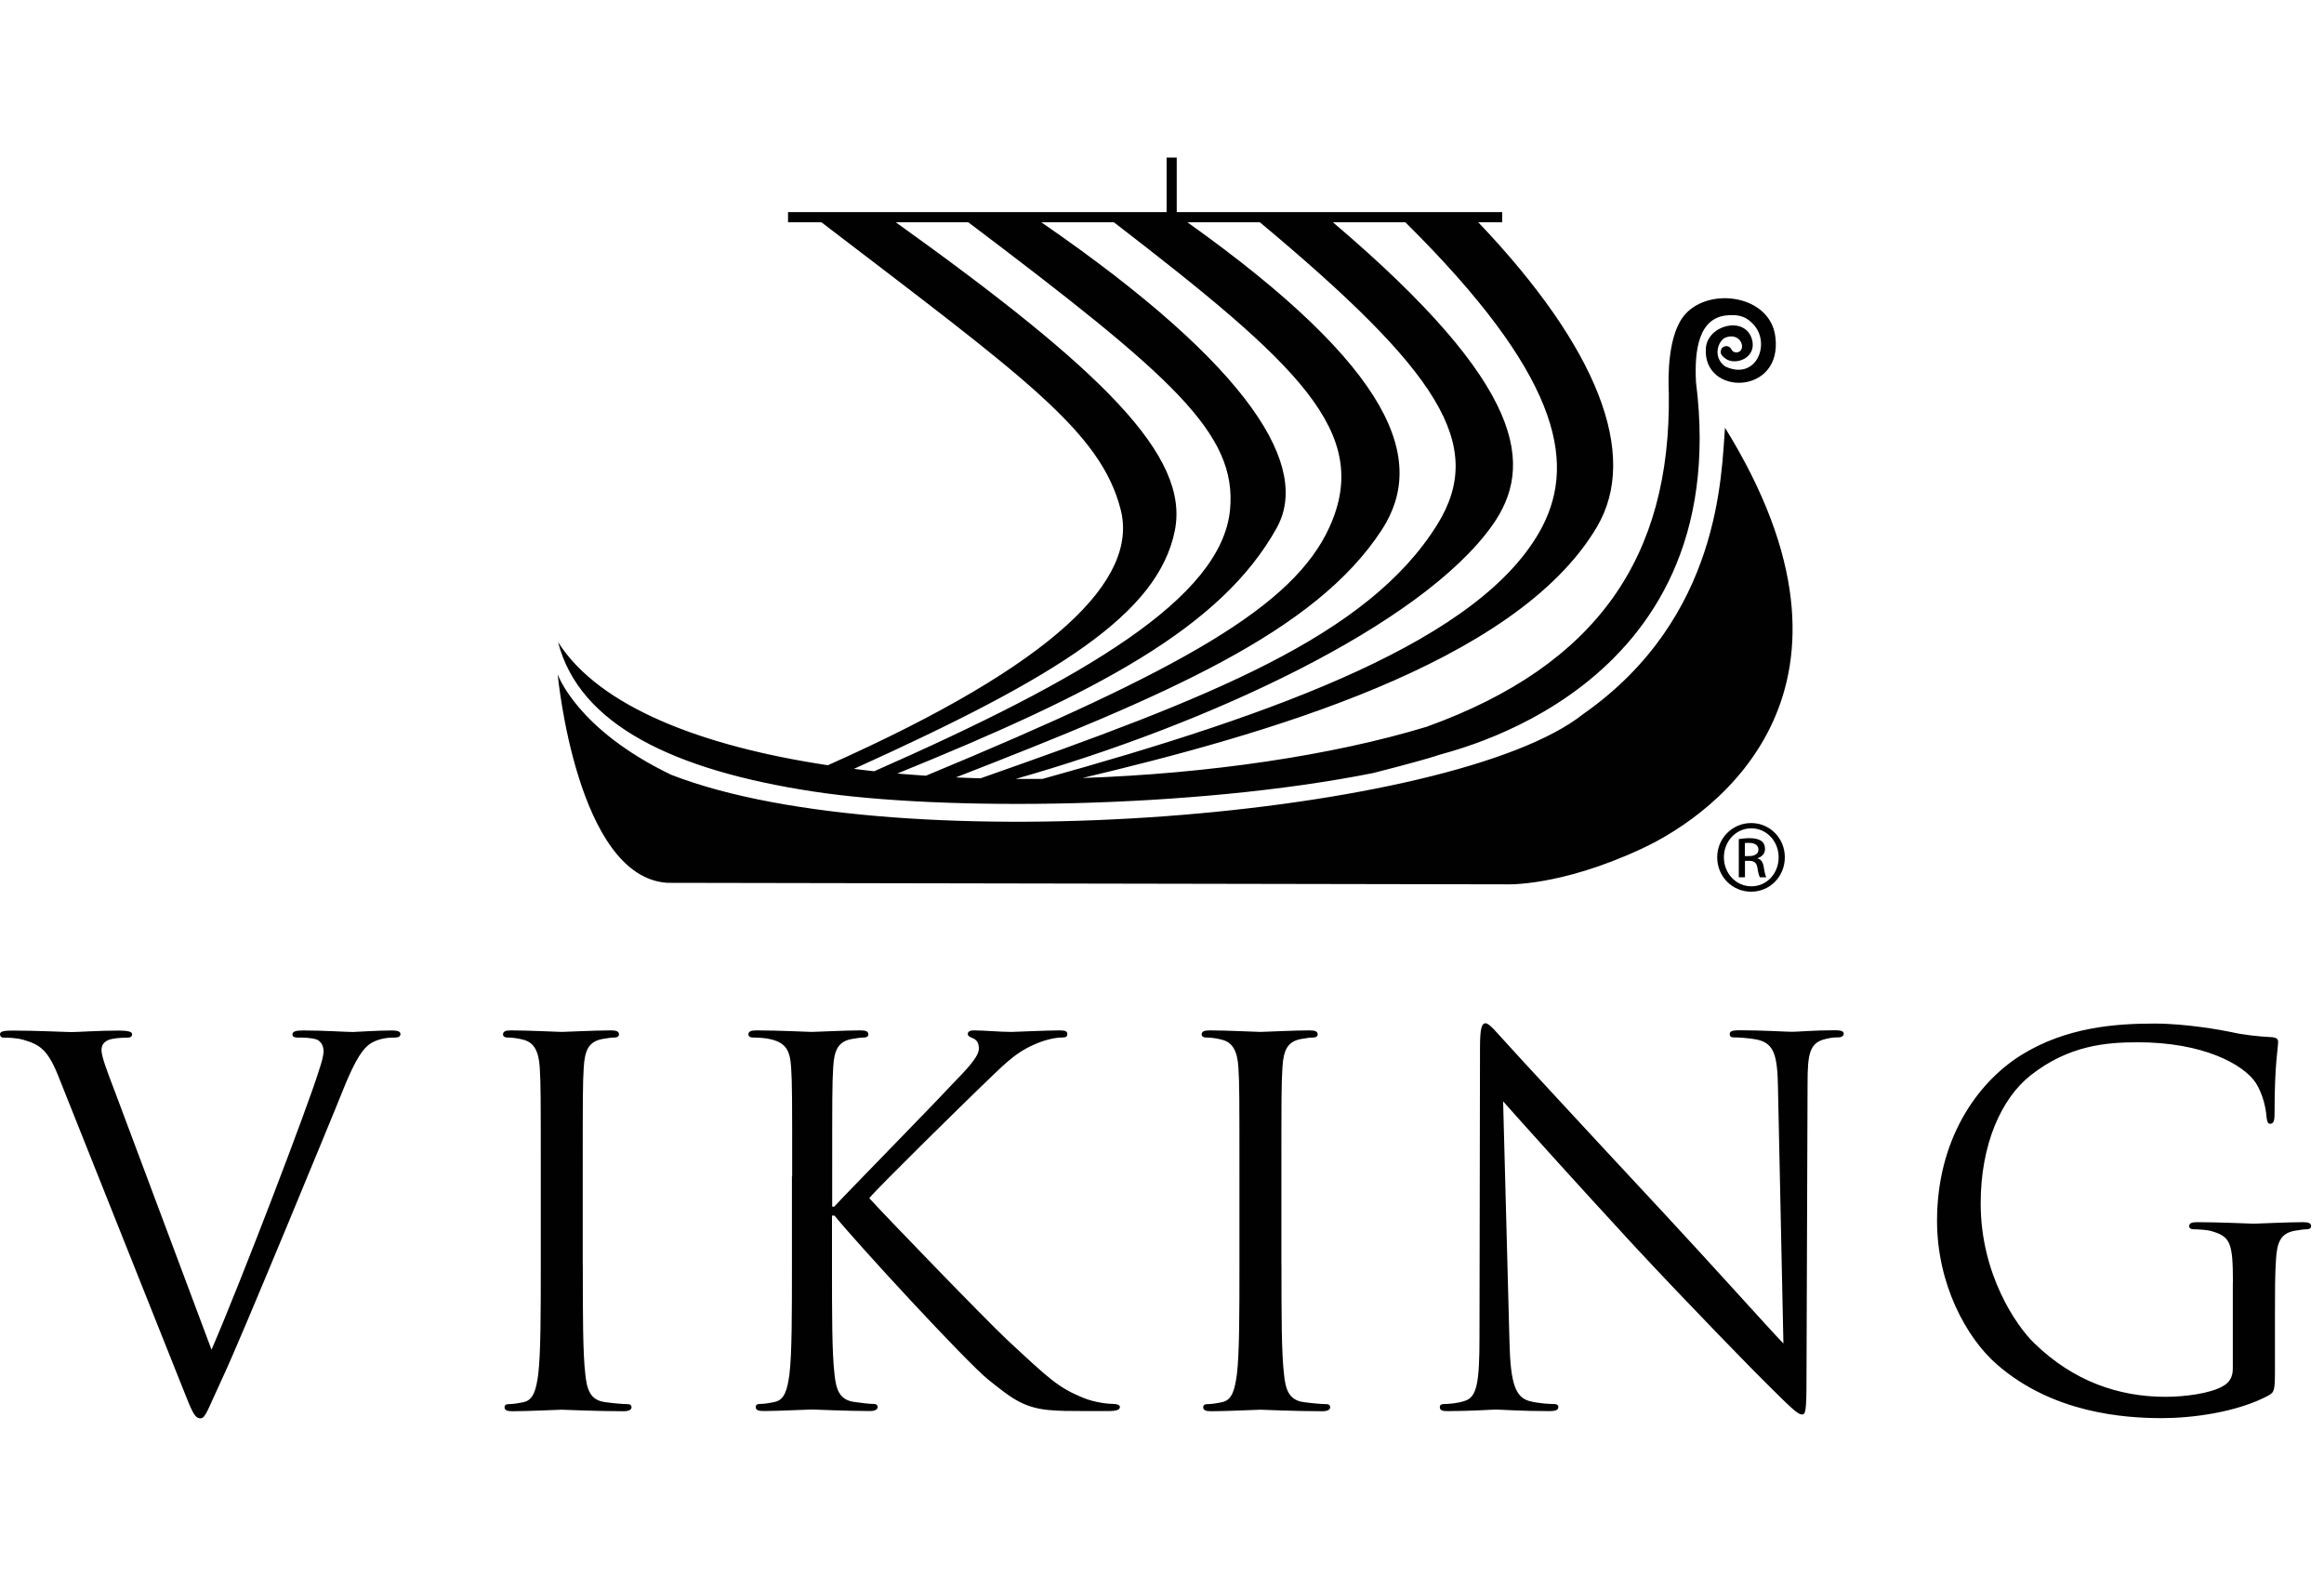 <?xml version="1.0" encoding="UTF-8"?> <svg xmlns="http://www.w3.org/2000/svg" width="59" height="40" viewBox="0 0 59 40" fill="none"><path d="M9.95 26.155C10.091 26.155 10.166 26.181 10.166 26.245C10.166 26.309 10.115 26.336 10.012 26.336C9.921 26.336 9.641 26.336 9.399 26.49C9.235 26.606 9.043 26.823 8.698 27.691C8.557 28.05 7.921 29.583 7.271 31.155C6.494 33.021 5.917 34.402 5.624 35.028C5.267 35.793 5.216 36 5.09 36C4.936 36 4.873 35.822 4.629 35.209L1.505 27.374C1.225 26.658 1.033 26.518 0.586 26.39C0.396 26.338 0.177 26.338 0.103 26.338C0.026 26.338 0 26.299 0 26.248C1.82099e-05 26.171 0.129 26.158 0.332 26.158C0.944 26.158 1.671 26.196 1.823 26.196C1.952 26.196 2.525 26.158 3.009 26.158C3.238 26.158 3.353 26.184 3.354 26.248C3.354 26.312 3.315 26.338 3.225 26.338C3.083 26.338 2.854 26.351 2.741 26.402C2.6 26.467 2.577 26.568 2.577 26.658C2.577 26.823 2.732 27.22 2.922 27.72L5.37 34.258C6.111 32.547 7.818 28.085 8.099 27.165C8.163 26.974 8.214 26.794 8.214 26.681C8.214 26.578 8.175 26.452 8.05 26.388C7.898 26.336 7.705 26.336 7.566 26.336C7.489 26.336 7.425 26.323 7.425 26.259C7.425 26.181 7.502 26.155 7.705 26.155C8.214 26.155 8.801 26.194 8.955 26.194C9.033 26.194 9.58 26.155 9.95 26.155ZM54.697 25.98C55.5 25.98 56.408 26.146 56.649 26.197C56.917 26.262 57.365 26.313 57.684 26.326C57.812 26.339 57.835 26.39 57.835 26.441C57.835 26.622 57.745 26.978 57.745 28.256C57.745 28.459 57.719 28.524 57.629 28.524C57.565 28.524 57.552 28.446 57.539 28.333C57.526 28.155 57.462 27.797 57.272 27.49C56.952 27.006 55.919 26.455 54.275 26.455C53.473 26.455 52.516 26.532 51.547 27.298C50.806 27.886 50.284 29.048 50.284 30.545C50.284 32.346 51.189 33.65 51.637 34.086C52.645 35.07 53.805 35.454 54.977 35.454C55.438 35.454 56.099 35.376 56.431 35.185C56.595 35.095 56.685 34.956 56.685 34.74V32.558H56.688C56.688 31.522 56.623 31.382 56.114 31.24C56.011 31.215 55.795 31.202 55.68 31.202C55.628 31.202 55.577 31.176 55.577 31.124C55.577 31.047 55.642 31.021 55.78 31.021C56.354 31.021 57.159 31.06 57.221 31.06C57.288 31.059 58.088 31.021 58.471 31.021C58.609 31.021 58.673 31.047 58.673 31.124C58.673 31.176 58.622 31.202 58.57 31.202C58.48 31.202 58.405 31.215 58.251 31.24C57.907 31.305 57.807 31.521 57.781 31.97C57.755 32.38 57.755 32.764 57.755 33.3V34.73C57.755 35.304 57.742 35.331 57.591 35.421C56.776 35.856 55.626 35.995 54.888 35.995C53.918 35.995 52.108 35.866 50.693 34.629C49.914 33.951 49.176 32.583 49.176 30.988C49.176 28.945 50.171 27.498 51.306 26.784C52.453 26.068 53.715 25.98 54.697 25.98ZM37.715 25.973C37.818 25.973 38.034 26.254 38.16 26.383C38.352 26.601 40.252 28.659 42.216 30.766C43.478 32.121 44.87 33.68 45.276 34.101L45.138 27.609C45.125 26.779 45.034 26.499 44.641 26.395C44.412 26.344 44.118 26.331 44.016 26.331C43.926 26.331 43.913 26.292 43.913 26.24C43.913 26.163 44.017 26.15 44.168 26.15C44.742 26.15 45.354 26.189 45.495 26.189C45.637 26.189 46.056 26.15 46.577 26.15C46.716 26.15 46.806 26.163 46.807 26.24C46.807 26.292 46.755 26.331 46.665 26.331C46.601 26.331 46.51 26.331 46.358 26.369C45.94 26.459 45.889 26.741 45.889 27.506L45.862 34.995C45.862 35.837 45.837 35.902 45.747 35.902C45.644 35.902 45.492 35.76 44.815 35.085C44.674 34.953 42.837 33.077 41.488 31.622C40.01 30.024 38.566 28.413 38.16 27.954L38.322 34.078C38.348 35.127 38.477 35.459 38.821 35.56C39.063 35.624 39.343 35.637 39.459 35.637C39.523 35.637 39.561 35.663 39.562 35.714C39.562 35.791 39.485 35.817 39.333 35.817C38.605 35.817 38.095 35.778 37.98 35.778C37.863 35.778 37.329 35.817 36.756 35.817C36.627 35.817 36.553 35.804 36.553 35.714C36.553 35.663 36.591 35.637 36.655 35.637C36.758 35.637 36.987 35.624 37.178 35.56C37.496 35.469 37.56 35.098 37.56 33.935L37.573 26.611C37.573 26.112 37.612 25.973 37.715 25.973ZM15.511 26.153C15.652 26.153 15.714 26.18 15.714 26.257C15.714 26.308 15.663 26.334 15.611 26.334C15.521 26.334 15.446 26.346 15.292 26.372C14.948 26.437 14.845 26.653 14.819 27.102C14.794 27.511 14.794 27.867 14.794 29.861V32.111H14.796C14.796 33.338 14.796 34.349 14.86 34.885C14.899 35.256 14.976 35.536 15.356 35.588C15.534 35.614 15.818 35.64 15.931 35.64C16.007 35.64 16.033 35.678 16.033 35.717C16.033 35.781 15.969 35.82 15.83 35.82C15.128 35.82 14.325 35.781 14.261 35.781C14.193 35.781 13.394 35.82 13.012 35.82C12.87 35.82 12.809 35.794 12.809 35.717C12.809 35.678 12.834 35.64 12.911 35.64C13.027 35.64 13.178 35.614 13.294 35.588C13.549 35.536 13.613 35.256 13.664 34.885C13.728 34.349 13.729 33.338 13.729 32.111V29.861C13.729 27.867 13.729 27.511 13.703 27.102C13.677 26.666 13.549 26.45 13.269 26.386C13.127 26.347 12.962 26.334 12.872 26.334C12.821 26.334 12.77 26.308 12.77 26.257C12.77 26.18 12.834 26.153 12.973 26.153C13.393 26.153 14.193 26.192 14.261 26.192C14.325 26.192 15.127 26.153 15.511 26.153ZM33.248 26.153C33.39 26.153 33.452 26.18 33.452 26.257C33.452 26.308 33.4 26.334 33.349 26.334C33.259 26.334 33.184 26.346 33.03 26.372C32.686 26.436 32.582 26.653 32.557 27.102C32.531 27.511 32.531 27.867 32.531 29.861V32.111H32.533C32.533 33.338 32.533 34.349 32.598 34.885C32.636 35.256 32.714 35.536 33.094 35.588C33.271 35.614 33.555 35.64 33.668 35.64C33.745 35.64 33.77 35.678 33.77 35.717C33.77 35.781 33.706 35.82 33.567 35.82C32.865 35.82 32.062 35.781 31.998 35.781C31.931 35.781 31.132 35.82 30.749 35.82C30.61 35.82 30.546 35.794 30.546 35.717C30.546 35.678 30.571 35.64 30.648 35.64C30.764 35.64 30.916 35.614 31.031 35.588C31.286 35.536 31.35 35.256 31.401 34.885C31.466 34.349 31.466 33.338 31.466 32.111V29.861C31.466 27.867 31.466 27.511 31.44 27.102C31.415 26.666 31.286 26.45 31.006 26.386C30.865 26.347 30.7 26.334 30.609 26.334C30.558 26.334 30.507 26.308 30.507 26.257C30.507 26.18 30.571 26.153 30.71 26.153C31.131 26.153 31.931 26.192 31.998 26.192C32.062 26.192 32.865 26.153 33.248 26.153ZM26.905 26.153C27.047 26.153 27.096 26.179 27.096 26.243C27.096 26.308 27.07 26.334 26.968 26.334C26.777 26.334 26.507 26.398 26.252 26.514C25.73 26.743 25.45 27.064 24.874 27.612C24.555 27.919 22.336 30.092 22.068 30.411C22.401 30.784 25.052 33.529 25.576 34.014C26.648 35.011 26.865 35.215 27.477 35.47C27.808 35.611 28.179 35.635 28.267 35.635C28.356 35.635 28.431 35.66 28.431 35.712C28.431 35.776 28.366 35.814 28.15 35.815H27.5C27.142 35.815 26.9 35.815 26.62 35.789C25.944 35.725 25.625 35.443 25.077 35.008C24.503 34.536 21.798 31.608 21.186 30.854H21.122V32.106C21.122 33.333 21.121 34.344 21.186 34.88C21.224 35.251 21.302 35.532 21.683 35.583C21.86 35.609 22.066 35.635 22.179 35.635C22.256 35.635 22.281 35.673 22.281 35.712C22.281 35.776 22.217 35.815 22.078 35.815C21.453 35.814 20.713 35.776 20.612 35.776C20.509 35.776 19.772 35.814 19.389 35.815C19.247 35.815 19.186 35.789 19.186 35.712C19.186 35.673 19.211 35.635 19.288 35.635C19.404 35.635 19.555 35.609 19.671 35.583C19.925 35.532 19.991 35.251 20.042 34.88C20.106 34.344 20.105 33.333 20.105 32.106V29.861H20.111C20.111 27.867 20.111 27.511 20.085 27.102C20.059 26.666 19.956 26.462 19.537 26.372C19.434 26.346 19.218 26.334 19.102 26.334C19.051 26.334 19 26.308 19 26.257C19 26.18 19.064 26.153 19.203 26.153C19.776 26.153 20.528 26.192 20.605 26.192C20.72 26.192 21.459 26.153 21.842 26.153C21.983 26.153 22.045 26.18 22.045 26.257C22.045 26.308 21.994 26.334 21.942 26.334C21.852 26.334 21.777 26.346 21.623 26.372C21.279 26.436 21.175 26.653 21.152 27.102C21.127 27.511 21.127 27.867 21.127 29.861V30.627H21.179C21.396 30.383 23.704 28.031 24.161 27.534C24.519 27.163 24.851 26.831 24.851 26.614C24.851 26.46 24.787 26.385 24.686 26.347C24.622 26.321 24.57 26.295 24.57 26.243C24.57 26.179 24.635 26.153 24.725 26.153C24.979 26.153 25.376 26.192 25.682 26.192C25.747 26.192 26.586 26.153 26.905 26.153ZM44.461 20.891C44.934 20.891 45.312 21.277 45.312 21.759C45.312 22.248 44.934 22.633 44.456 22.633C43.98 22.633 43.595 22.251 43.595 21.759C43.595 21.277 43.981 20.891 44.456 20.891H44.461ZM44.459 21.024C44.076 21.024 43.765 21.352 43.765 21.759C43.765 22.171 44.075 22.496 44.461 22.496C44.847 22.501 45.155 22.172 45.155 21.762C45.155 21.352 44.847 21.024 44.461 21.024H44.459ZM43.793 10.857C47.874 17.45 43.649 20.627 41.679 21.542C39.575 22.521 38.22 22.446 38.22 22.446L16.943 22.408C14.636 22.264 14.158 17.114 14.158 17.114C14.158 17.114 14.636 18.512 17.041 19.666C22.851 21.926 36.926 20.725 40.192 18.125C43.698 15.672 43.698 12.012 43.793 10.857ZM44.418 21.274C44.564 21.274 44.66 21.305 44.719 21.347C44.775 21.39 44.809 21.455 44.809 21.548C44.809 21.674 44.723 21.751 44.618 21.782V21.79C44.703 21.805 44.762 21.883 44.78 22.027C44.803 22.176 44.826 22.236 44.842 22.267H44.68C44.657 22.235 44.633 22.148 44.615 22.02C44.592 21.896 44.531 21.85 44.407 21.85H44.3V22.267H44.143V21.298C44.222 21.288 44.302 21.274 44.418 21.274ZM44.297 21.4V21.729H44.407C44.533 21.729 44.642 21.682 44.642 21.564C44.642 21.478 44.579 21.394 44.407 21.394C44.356 21.394 44.322 21.395 44.297 21.4ZM29.874 4V5.384H38.137V5.642H37.529C40.553 8.816 41.625 11.532 40.544 13.37C38.482 16.871 32.007 18.669 27.482 19.747C30.674 19.638 33.832 19.174 36.226 18.444C40.564 16.878 42.419 14.118 42.367 9.997C42.347 9.569 42.334 8.466 42.792 7.966C43.422 7.278 44.934 7.495 45.07 8.538C45.273 10.043 43.222 10.064 43.307 8.84C43.348 8.247 44.299 8.005 44.477 8.61C44.613 9.087 44.057 9.286 43.81 9.105C43.669 9.005 43.659 8.937 43.713 8.837C43.785 8.763 43.882 8.768 43.946 8.848C43.982 8.946 44.08 8.964 44.152 8.928C44.327 8.832 44.181 8.436 43.815 8.564C43.617 8.637 43.468 9.062 43.795 9.299C44.594 9.68 44.973 8.698 44.502 8.222C44.283 7.985 44.054 7.992 43.872 8.002C43.124 8.046 43.013 8.884 43.057 9.703C44.062 17.668 36.571 19.1 36.471 19.182C35.974 19.341 34.857 19.622 34.857 19.622C30.29 20.532 23.93 20.594 20.639 20.089C17.115 19.55 14.708 18.403 14.168 16.298C15.213 17.945 17.825 18.942 21.017 19.423C26.829 16.835 28.903 14.695 28.451 12.935C27.943 10.946 25.998 9.577 20.854 5.642H20.006V5.384H29.617V4H29.874ZM33.839 5.642C38.764 9.822 38.956 11.834 37.878 13.345C36.067 15.877 30.68 18.381 25.787 19.77C26.013 19.772 26.24 19.772 26.467 19.77C32.404 18.123 37.659 16.238 39.155 13.367C40.036 11.665 39.529 9.453 35.678 5.642H33.839ZM30.145 5.642C35.404 9.386 36.221 11.69 35.082 13.445C33.385 16.059 29.565 17.668 24.267 19.732C24.474 19.742 24.683 19.749 24.893 19.755C30.686 17.724 34.722 16.156 36.489 13.313C37.753 11.279 36.506 9.418 31.985 5.642H30.145ZM26.436 5.642C31.858 9.373 33.254 11.879 32.414 13.396C31.001 15.948 27.803 17.594 22.78 19.634C23.02 19.655 23.263 19.673 23.507 19.689C30.04 16.979 32.839 15.388 33.752 13.378C34.845 10.973 32.954 9.244 28.279 5.642H26.436ZM22.742 5.642C28.001 9.409 30.208 11.577 29.825 13.471C29.399 15.582 26.86 17.172 21.68 19.515C21.85 19.536 22.021 19.558 22.194 19.576C27.522 17.227 31.013 15.18 31.227 12.94C31.413 10.994 29.754 9.551 24.583 5.642H22.742Z" fill="#010101"></path></svg> 